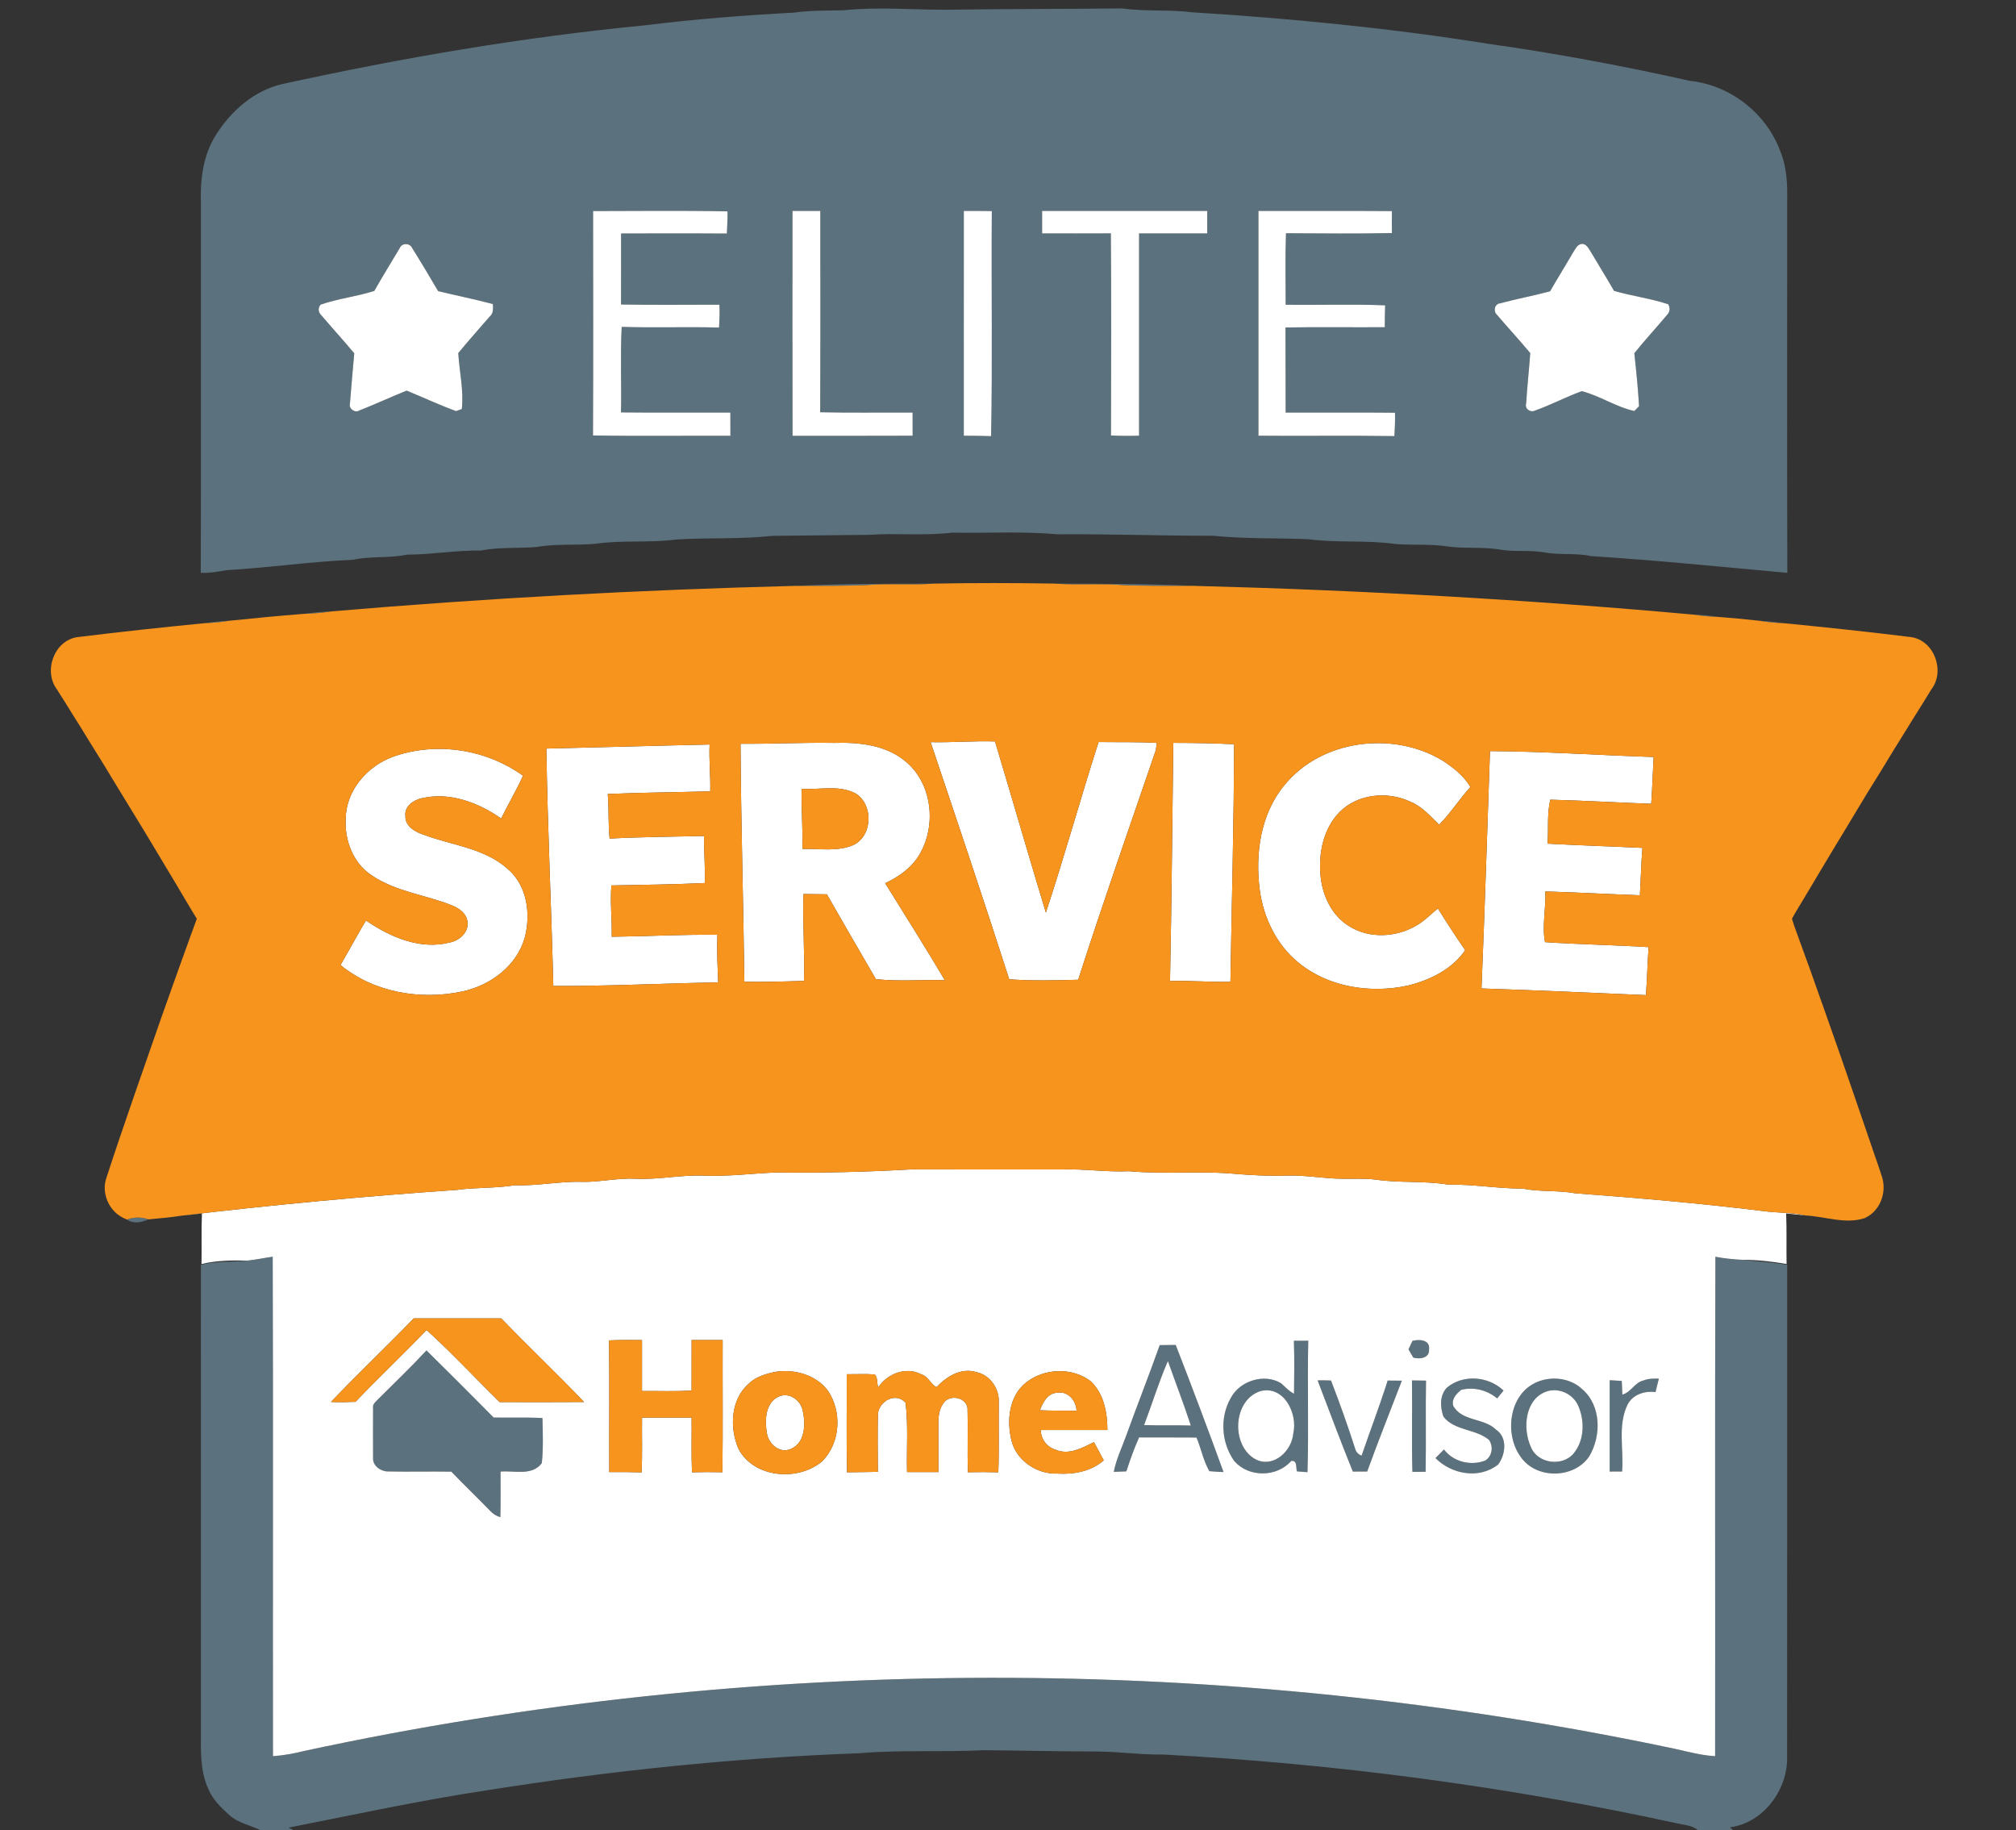 <svg width="650pt" height="590pt" viewBox="0 0 650 590" xmlns="http://www.w3.org/2000/svg"><rect x="0" y="0" width="650" height="590" fill="#333333" stroke="none"/><g fill="#5b717d"><path d="M255.98 4.07c5.27-.75 10.62-.64 15.94-.75 11-1.17 22.08-.16 33.13-.18 18.98-.29 37.98-.23 56.97-.42 7.37 1.06 14.85.28 22.24 1.24 32.03 1.97 64.02 5.12 95.72 10.18 21.8 3.06 43.48 7.14 64.94 11.94 12.94 1.33 24.61 10.47 29.07 22.66 2.13 5.13 2.36 10.79 2.23 16.27.03 39.88-.07 79.77.05 119.66-21.06-1.92-42.09-4.04-63.21-5.39-4.98-1.09-10.13-.28-15.13-1.19-4.59-.82-9.27-.15-13.86-.85-5.63-1.03-11.38-.3-17.03-1.04-5.62-.89-11.33-.41-16.98-.81-9.35-1.35-18.85-.31-28.21-1.56-10.26-.41-20.56-.09-30.79-1.12-16.7.04-33.38-.6-50.08-.47-11.29-1.01-22.66-.32-33.99-.53-8.97 1.08-18.03.08-27.03.72-10.33.14-20.66.16-30.99.32-10.29 1.14-20.68.52-30.99 1.18-8.63 1.15-17.4.12-26.01 1.37-6.34.56-12.75-.07-19.04 1.04-5.98.48-12.03 0-17.96 1.14-7.99-.11-15.85 1.3-23.83 1.33-5.67 1.23-11.52.37-17.19 1.63-13.63.59-27.14 2.57-40.77 3.36-2.8.48-5.6.99-8.45.87.12-39.56.02-79.13.05-118.7-.27-7.76.59-15.85 4.87-22.52C74.52 35.7 82 29.14 91.1 27.08c38.54-8.43 77.6-15.14 116.9-18.92 15.9-1.99 31.95-3.23 47.98-4.09m-64.76 63.97c.03 24.12.08 48.23-.03 72.34 14.77.27 29.54.05 44.31.11.01-2.5 0-4.99-.02-7.49-11.75-.03-23.51.07-35.26-.05.2-9.19-.25-18.41.23-27.57 10.45.33 20.92-.07 31.38.22.15-2.46.25-4.92.13-7.38-10.58 0-21.16.13-31.73-.06.05-7.64.01-15.27.02-22.9 11.37.01 22.74-.05 34.11.03.06-2.38.28-4.76.21-7.15-14.44-.3-28.9-.11-43.35-.1m64.29-.04c-.01 24.17-.04 48.34.02 72.51 12.9-.03 25.81.03 38.72-.04.01-2.49 0-4.98-.01-7.47-9.93-.06-19.87.12-29.8-.1.12-21.63.04-43.27.05-64.9h-8.98m55.25 0c-.03 24.16 0 48.31-.01 72.47 2.93 0 5.87.04 8.8.13.48-24.17.04-48.38.23-72.56-3.01-.04-6.02-.06-9.02-.04M336 68c-.01 2.42-.01 4.83 0 7.24 7.39.01 14.78.03 22.16-.01.17 21.72.1 43.44.04 65.16 3.01.14 6.03.17 9.06.06-.01-21.73-.02-43.47 0-65.2 7.32 0 14.65.01 21.98-.01.01-2.41.01-4.82 0-7.24H336m69.75 0c-.01 24.16 0 48.32 0 72.47 14.61.13 29.22-.11 43.83.12.15-2.51.27-5.02.2-7.54-11.75-.12-23.51-.02-35.26-.05-.06-9.14.02-18.28-.05-27.43 10.67-.18 21.34-.01 32.01-.08 0-2.36.04-4.71.12-7.06-10.68-.43-21.39-.06-32.07-.18.01-7.69-.18-15.38.1-23.06 11.38.06 22.77.18 34.15-.05-.03-2.36-.03-4.73.01-7.09-14.35-.12-28.69-.02-43.04-.05M128.84 80.05c-2.73 4.57-5.53 9.1-8.16 13.74-5.7 1.81-11.72 2.46-17.37 4.44-.82 1.2-.74 2.32.25 3.36 3.52 4.13 7.19 8.14 10.66 12.31-.46 5.4-.99 10.8-1.39 16.2-.48 1.63 1.63 3.15 3.03 2.23 5.12-2.02 10.13-4.34 15.24-6.4 5.33 2.16 10.54 4.63 15.95 6.6.46-.17 1.38-.5 1.85-.67.68-5.94-.8-12.06-1.14-18.05 3.32-3.99 6.74-7.89 10.15-11.79 1.24-.98 1.07-2.6 1.01-4-5.84-1.57-11.79-2.73-17.67-4.18-2.73-4.66-5.49-9.31-8.36-13.89-.79-1.7-3.36-1.69-4.05.1m378.38 1.3c-2.44 4.21-5.02 8.33-7.44 12.55-5.33 1.45-10.77 2.43-16.09 3.88-1.82.17-2.32 2.56-1.04 3.7 3.53 4.15 7.24 8.15 10.73 12.34-.38 5.42-.98 10.82-1.32 16.24-.54 1.71 1.36 3.05 2.85 2.3 5.13-1.82 9.97-4.39 15.08-6.26 5.84 1.49 11.06 5.12 16.95 6.4.38-.39 1.14-1.17 1.53-1.56-.34-5.7-.91-11.4-1.53-17.07 3.37-4.19 7.03-8.15 10.49-12.27.99-1.03 1.15-2.21.45-3.52-5.69-1.88-11.71-2.63-17.48-4.32-2.44-4.26-5.05-8.41-7.54-12.65-.72-1.06-1.39-2.62-2.94-2.48-1.43.24-1.99 1.67-2.7 2.72zM255.95 188.88c15.06-.71 30.13-.69 45.21-.74-7.37.58-14.78-.15-22.14.51-7.69.25-15.38.23-23.07.23zm83.91-.75c15.11.07 30.23.04 45.33.74-7.43.04-14.85 0-22.27-.18-7.67-.71-15.38.04-23.06-.56zM97.9 197.89c3.05-.41 6.12-.69 9.19-.81-3.04.44-6.11.75-9.19.81zm447.93.23c2.79.09 5.58.35 8.35.77-2.81-.09-5.59-.35-8.35-.77zm-480.02 2.79c2.76-.41 5.53-.69 8.32-.82-2.76.45-5.53.72-8.32.82zm501.01-.84c2.77.14 5.53.43 8.28.83-2.78-.09-5.54-.38-8.28-.83zM18.39 222.28l.24.4-.24-.4zm604.02.43l.24-.4-.24.4zm-3.06 4.97zM23.4 230.29zm590.96 5.39c.07-.1.19-.31.26-.41-.07.1-.19.31-.26.41zm-586 2.6c.06.1.19.3.25.4-.06-.1-.19-.3-.25-.4zm4.99 8.03c.07.1.19.31.26.42-.07-.11-.19-.32-.26-.42zm573.04 2.33zm-570.02 2.65l.25.41-.25-.41zm3.04 4.99zm562.05.33c.03-.05.09-.15.12-.21-.03.06-.09.16-.12.21zm-6.08 10.09c.06-.11.19-.32.25-.42-.06.1-.19.31-.25.42zm-548.03 2.58c.06.11.2.33.27.45-.07-.12-.21-.34-.27-.45zm545 2.41zm-542 2.6l.25.41-.25-.41zm539 2.4c.06-.1.18-.31.24-.41-.06.1-.18.31-.24.41zm-536 2.6l.25.41-.25-.41zm533.01 2.38l.24-.4-.24.4zm-530 2.63c.07.11.19.32.25.42-.06-.1-.18-.31-.25-.42zm527.01 2.4c.07-.11.19-.32.26-.43-.07.11-.19.32-.26.43zm-2.99 4.99l.24-.4-.24.4zm-1.99 6.5l.2.57-.2-.57zm-516.97 3.56c.04-.12.14-.37.18-.49-.04.12-.14.37-.18.49zm520.98 7.52zm-524.96 3.51c.05-.14.15-.43.21-.57-.06.14-.16.43-.21.57zm-1.03 2.91c.05-.12.13-.35.18-.46-.05.11-.13.34-.18.46zm530.98 7.57zm-535 3.7c.06-.17.19-.51.25-.68-.06.17-.19.51-.25.68zm-.96 2.75zm541.94 10.54c.06.18.19.54.25.72-.06-.18-.19-.54-.25-.72zm.99 2.84c.05.16.17.49.23.66-.06-.17-.18-.5-.23-.66zm-549.98 6.85c.06-.17.19-.52.25-.69-.06.17-.19.52-.25.69zm-.98 2.83zm560.99 19.51l.24.68-.24-.68zm.97 2.79zm1.07 3.21c.04.12.11.36.15.48-.04-.12-.11-.36-.15-.48zM39.34 392.4zm561.95.26zm-560.36.49c2.25-.87 4.67-.83 6.95-.06-2.24.98-4.79 1.58-6.95.06zm38.78 13.23c2.75-.26 5.47-.88 8.22-1.25.17 53.67.01 107.34.08 161.01 3.41-.22 6.76-.86 10.07-1.68 145.15-31.28 296.83-31.39 442.08-.66 4.24.95 8.46 2.1 12.83 2.34.07-53.67-.1-107.34.09-161 2.87.56 5.79.84 8.71.99 4.81.53 9.66.76 14.44 1.62-.04 52.75.02 105.5-.03 158.25.4 10.72-7.52 21.67-18.43 23.07l.98.93h-11.32c-1.8-1.55-4.22-1.65-6.42-2.14-54.6-11.91-110.2-19.31-165.97-22.25-7.05.14-14.04-.92-21.08-.97-12.33-.01-24.65-.34-36.97-.42-13.29.67-26.62-.17-39.88.97-40.29 1.48-80.47 5.66-120.31 11.98-21.4 3.23-42.55 7.84-63.77 12.01l1.65.82h-10.7c-3.37-1.65-7.27-2.31-10.11-4.93-2.7-2.43-5.41-5.1-6.79-8.54-2.6-5.79-2.32-12.3-2.3-18.5 0-50.09.01-100.17-.01-150.26 4.87-1.34 10.01-.81 14.94-1.39z"/><path d="M417.18 432.23c1.54-.02 3.08-.02 4.63-.02-.32 14.13.18 28.27-.25 42.38-.85-.06-2.54-.2-3.39-.26-.43-1.28.21-3.64-1.85-3.36-4.66 5.31-13.71 5.37-18.36.03-4.19-5.86-4.74-14.09-1.12-20.35 2.93-5.55 10.81-8.02 16.22-4.72 1.34 1.17 2.52 2.57 4.16 3.36.09-5.69.14-11.38-.04-17.06m-10.77 16.22c-9.14 2.93-9.6 18.04-1.25 22.17 5.72 2.53 11.39-3 11.83-8.56 1.48-6.34-3.01-15.52-10.58-13.61zm48.98-16.17c2.22-.63 5.82-.39 5.36 2.78.2 2.78-3.04 3.17-5.06 2.6-.53-.9-1.05-1.78-1.56-2.66.41-.92.83-1.82 1.26-2.72zm-92.31 30.61c3.54-9.78 7.36-19.46 10.84-29.26l5.15-.06c5.3 13.59 10.43 27.26 15.42 40.98-1.53-.05-3.05-.15-4.56-.29-1.96-3.34-2.63-7.28-4.15-10.84-6.17-.06-12.34 0-18.51-.04-1.61 3.55-2.9 7.24-4.11 10.95-1.01.04-3.04.12-4.05.15.77-4.04 2.6-7.74 3.97-11.59m5.8-3.49c5.02.2 10.04 0 15.07.15-2.28-6.99-4.94-13.85-7.39-20.79-2.92 6.68-5.08 13.79-7.68 20.64zm-231.37-24.07c7.27 7.17 14.47 14.4 21.66 21.64 5.24.11 10.49-.12 15.73.17.11 4.84.31 9.71-.21 14.54-3.15 4.21-8.84 2.32-13.3 2.72-.02 4.9.07 9.81-.06 14.71-1.29-.39-2.44-1.08-3.33-2.1-4.12-4.23-8.38-8.33-12.48-12.59-6.84-.11-13.68.08-20.51-.07-2.3 0-4.9-1.87-4.72-4.34-.03-5.36-.02-10.71 0-16.07-.26-1.32.95-2.11 1.7-2.95 5.19-5.2 10.53-10.27 15.52-15.66zm328.89 12.11c5.21-4.5 13.5-3.84 18.38.84-.69.84-1.38 1.68-2.06 2.53-3.25-2.7-7.47-3.77-11.59-2.77-1.54 1.29-3.15 2.85-2.6 5.1 2.77 5.16 9.93 3.88 13.82 7.74 3.76 2.54 3.11 7.94.71 11.22-6.09 4.82-14.98 3.23-20.23-2.05.92-.92 1.83-1.84 2.74-2.77 3.02 3.98 8.67 5.37 13.29 3.57 2.27-1.39 2.71-4.55 1.23-6.67-4.32-3.61-11.02-2.86-14.68-7.47-1.08-3.06-1.28-6.7.99-9.27zm63.44-2.39c1.59-.66 3.31-.66 5.01-.61-.36 1.44-.72 2.88-1.08 4.33-3.49-.48-7.45.81-9.06 4.14-3.2 6.7-1.13 14.34-1.71 21.47-1.34 0-2.67 0-4 .01v-29.45c1.29.08 2.58.16 3.89.23.05 1.46.11 2.93.19 4.41 2.78-.71 3.96-3.89 6.76-4.53zm-105.01-.06c1.43-.03 2.88-.02 4.32.05 2.76 7.18 5.39 14.47 7.73 21.82.28 1.17.99 1.97 2.13 2.4 2.77-8.08 5.83-16.06 8.41-24.21 1.52.03 3.04.01 4.57.04-3.72 9.76-7.63 19.46-11.18 29.29-1.54-.02-3.08-.01-4.62.02-3.96-9.74-7.6-19.6-11.36-29.41zm30.42.02c1.5.04 3.01.06 4.53.06-.18 9.79.06 19.59-.13 29.39-1.06.01-3.19.02-4.26.02-.27-9.82.01-19.64-.14-29.47zm40.17.59c4.76-2.1 10.89-1.42 14.71 2.22 6.18 5.27 6.23 15.13 2.23 21.73-4.94 7.22-17.13 7.34-22.08.06-5.33-7.34-3.74-20.16 5.14-24.01m3.09 3.01c-6.88 2.52-7.62 11.94-4.95 17.8 2.12 5.47 10.28 6.55 13.9 2.03 3.41-4.21 3.52-10.46 1.39-15.27-1.68-3.86-6.34-5.98-10.34-4.56z"/></g><g fill="#fff"><path d="M191.22 68.04c14.45-.01 28.91-.2 43.35.1.07 2.39-.15 4.77-.21 7.15-11.37-.08-22.74-.02-34.11-.03-.01 7.63.03 15.26-.02 22.9 10.57.19 21.15.06 31.73.06.12 2.46.02 4.92-.13 7.38-10.46-.29-20.93.11-31.38-.22-.48 9.16-.03 18.38-.23 27.57 11.75.12 23.51.02 35.26.05.02 2.5.03 4.99.02 7.49-14.77-.06-29.54.16-44.31-.11.11-24.11.06-48.22.03-72.34zm64.29-.04h8.98c-.01 21.63.07 43.27-.05 64.9 9.93.22 19.87.04 29.8.1.01 2.49.02 4.98.01 7.47-12.91.07-25.82.01-38.72.04-.06-24.17-.03-48.34-.02-72.51zm55.25 0c3-.02 6.01 0 9.02.04-.19 24.18.25 48.39-.23 72.56-2.93-.09-5.87-.13-8.8-.13.01-24.16-.02-48.31.01-72.47zM336 68h53.24c.01 2.42.01 4.83 0 7.24-7.33.02-14.66.01-21.98.01-.02 21.73-.01 43.47 0 65.2-3.03.11-6.05.08-9.06-.06.06-21.72.13-43.44-.04-65.16-7.38.04-14.77.02-22.16.01-.01-2.41-.01-4.82 0-7.24zm69.75 0c14.35.03 28.69-.07 43.04.05-.04 2.36-.04 4.73-.01 7.09-11.38.23-22.77.11-34.15.05-.28 7.68-.09 15.37-.1 23.06 10.68.12 21.39-.25 32.07.18-.08 2.35-.12 4.7-.12 7.06-10.67.07-21.34-.1-32.01.08.07 9.15-.01 18.29.05 27.43 11.75.03 23.51-.07 35.26.05.07 2.52-.05 5.03-.2 7.54-14.61-.23-29.22.01-43.83-.12 0-24.15-.01-48.31 0-72.47zM128.84 80.05c.69-1.79 3.26-1.8 4.05-.1 2.87 4.58 5.63 9.23 8.36 13.89 5.88 1.45 11.83 2.61 17.67 4.18.06 1.4.23 3.02-1.01 4-3.41 3.9-6.83 7.8-10.15 11.79.34 5.99 1.82 12.11 1.14 18.05-.47.17-1.39.5-1.85.67-5.41-1.97-10.62-4.44-15.95-6.6-5.11 2.06-10.12 4.38-15.24 6.4-1.4.92-3.51-.6-3.03-2.23.4-5.4.93-10.8 1.39-16.2-3.47-4.17-7.14-8.18-10.66-12.31-.99-1.04-1.07-2.16-.25-3.36 5.65-1.98 11.67-2.63 17.37-4.44 2.63-4.64 5.43-9.17 8.16-13.74zm378.38 1.3c.71-1.05 1.27-2.48 2.7-2.72 1.55-.14 2.22 1.42 2.94 2.48 2.49 4.24 5.1 8.39 7.54 12.65 5.77 1.69 11.79 2.44 17.48 4.32.7 1.31.54 2.49-.45 3.52-3.46 4.12-7.12 8.08-10.49 12.27.62 5.67 1.19 11.37 1.53 17.07-.39.39-1.15 1.17-1.53 1.56-5.89-1.28-11.11-4.91-16.95-6.4-5.11 1.87-9.95 4.44-15.08 6.26-1.49.75-3.39-.59-2.85-2.3.34-5.42.94-10.82 1.32-16.24-3.49-4.19-7.2-8.19-10.73-12.34-1.28-1.14-.78-3.53 1.04-3.7 5.32-1.45 10.76-2.43 16.09-3.88 2.42-4.22 5-8.34 7.44-12.55zm-207.17 157.9c6.92.16 13.83-.46 20.76-.23 5.53 18.37 10.82 36.82 16.4 55.18 6.01-18.16 11.13-36.73 16.99-54.99 6.26.09 12.53-.07 18.79.28-.08.58-.24 1.75-.33 2.33-8.42 24.64-17.07 49.22-25.03 74.02-7.41.2-14.85.41-22.24-.15-8.21-25.56-16.78-51-25.34-76.44zm78.25.23c6.52.01 13.11.12 19.59.44-.04 25.52-.77 51.05-1.17 76.58-6.5.17-12.98-.45-19.48-.24.52-25.59.72-51.19 1.06-76.78zm-202.14 1.84c17.55-.39 35.08-.93 52.63-1.31-.23 5.03.34 10.05.21 15.09-11.01.32-22.04.38-33.05.86.43 4.78.1 9.59.6 14.37 10.13-.55 20.29-.59 30.43-.83-.01 5.06.42 10.11.27 15.17-10.03.45-20.08.59-30.12.77-.46 5.51.24 11.02.1 16.54 11.36-.13 22.71-.76 34.07-.64-.19 5.12.06 10.23.26 15.35-17.72.33-35.45 1.22-53.16 1.16-.63-25.51-1.86-51.02-2.24-76.53zm62.6-1.55c10.08.07 20.16-.44 30.24-.28 8.06-.26 16.94.68 23.25 6.21 8.37 7.15 9.71 20.48 4.22 29.75-2.49 4.28-6.67 7.2-11.07 9.28 6.45 10.39 12.99 20.72 19.22 31.24-7.38-.19-14.96.51-22.22-.33-5.32-9.08-10.55-18.22-15.8-27.34-2.52-.04-5.04-.07-7.55-.09-.29 9.34.45 18.66.17 28-6.41.21-12.81.4-19.22.28-.32-25.57-1.08-51.14-1.24-76.72m19.72 14.52c-.16 6.47.41 12.92.23 19.39 5.54-.17 11.45 1 16.67-1.37 6.02-3.16 6.2-12.89.55-16.49-5.35-2.88-11.67-1.14-17.45-1.53zm155.71-1.25c11.92-14.62 34.87-17.46 50.78-7.94 3.53 2.25 6.95 4.96 9.12 8.6-3.54 3.9-6.39 8.44-10.08 12.16-2.85-2.79-5.55-5.9-9.34-7.44-7.36-3.44-17-2.52-22.82 3.42-5.11 5.25-6.74 13.02-6.11 20.13.52 6.58 3.64 13.37 9.53 16.77 6.39 3.89 14.78 3.42 21.16-.23 2.7-1.46 4.81-3.73 7.17-5.65 2.84 4.54 5.76 9.04 8.81 13.45-4.19 6.17-11.43 9.69-18.52 11.42-12.02 2.6-25.58.56-35.25-7.41-7.02-5.73-11.23-14.38-12.45-23.28-1.57-11.74.2-24.66 8-34zm-287.35-9.13c13.83-4.89 29.91-2.41 41.79 6.16-2.13 4.71-4.77 9.16-7.04 13.8-7.32-5.12-16.57-8.66-25.56-6.55-2.69.54-5.68 2.62-5.32 5.71-.16 3.4 3.31 5.28 6.11 6.14 9.08 3.39 19.54 4.26 26.98 11.04 6.16 5.32 7.37 14.38 5.43 21.92-2.51 9.19-11.13 15.59-20.18 17.49-13.41 2.89-28.5.34-39.25-8.51 2.75-4.78 5.38-9.63 8.2-14.37 7.8 5.35 17.53 9.58 27.12 7.07 3.07-.61 6.14-3.36 5.59-6.73-.27-2.52-2.53-4.17-4.69-5.09-8.63-3.53-18.39-4.45-26.21-9.83-5.94-3.89-8.76-11.28-8.34-18.2.07-9.17 7-17.03 15.37-20.05zm353.56-1.78c17.59.11 35.17 1.34 52.76 1.91-.27 5.03-.43 10.06-.77 15.08-10.85-.39-21.69-1.04-32.54-1.32-1.12 4.56-.53 9.47-.89 14.17 10.19.56 20.4.87 30.6 1.37-.44 5.08-.51 10.18-.83 15.27-10.17-.36-20.32-.93-30.49-1.23.25 5.41-1.12 11.12-.09 16.34 11.1.75 22.27.91 33.39 1.61-.37 5.15-.47 10.32-.85 15.47-17.67-.77-35.35-1.56-53.03-2.15 1.06-25.5 1.86-51.01 2.74-76.52zM250.02 377.97c14.65.18 29.3-.15 43.91-1 16.03.06 32.05.02 48.07.03 7.37-.27 14.68.91 22.05.57 11.61 1.05 23.29-.24 34.9.91 5.33.41 10.69.67 16.05.49 6.04-.19 12.01 1.01 18.05 1.03 3.49.03 7-.15 10.49.27 7.76 1.15 15.64.32 23.39 1.62 8.06-.15 16.01 1.28 24.06 1.29 5.59 1.1 11.31.48 16.9 1.5 20.36 1.51 40.72 3.28 61.01 5.78 4.39.58 8.87.37 13.22 1.37-2.08-.21-4.16-.42-6.23-.66.22 5.43.05 10.87.14 16.31-4.71-.82-9.46-1.35-14.24-1.35-2.92-.15-5.84-.43-8.71-.99-.19 53.66-.02 107.33-.09 161-4.37-.24-8.59-1.39-12.83-2.34-145.25-30.73-296.93-30.62-442.08.66-3.31.82-6.66 1.46-10.07 1.68-.07-53.67.09-107.34-.08-161.01-2.75.37-5.47.99-8.22 1.25-4.95-.11-9.91-.06-14.74 1.11.1-5.44-.08-10.88.14-16.31-2.08.26-4.16.46-6.25.68 29.36-3.48 58.83-6.23 88.32-8.26 6.24-.87 12.57-.48 18.8-1.52 7.38.29 14.64-1.36 22.02-1.08 5.68.07 11.28-1.32 16.98-1.01 7.38.35 14.67-1.32 22.05-1 7.69.31 15.33-.69 22.99-1.02m-116.63 47.04c-8.77 9.1-17.97 17.78-26.68 26.94 2.64.1 5.27.06 7.91-.04 7.49-7.85 15.4-15.3 22.91-23.15 8.18 7.37 15.67 15.52 23.55 23.22 9.08.02 18.16.05 27.24-.02-8.74-9.14-17.93-17.85-26.71-26.95-9.41-.02-18.82-.02-28.22 0m62.98 7.1c.17 14.15.02 28.3.08 42.45 3.47-.02 6.94-.03 10.4.08.32-5.87.07-11.76.16-17.64h15.98c.07 5.88-.12 11.75.12 17.63 3.27-.1 6.54-.1 9.81-.02.19-14.2.02-28.41.08-42.61h-10c0 5.42.01 10.84-.01 16.26-5.32.36-10.66.12-15.99.16v-16.41c-3.54-.03-7.09-.07-10.63.1m220.81.12c.18 5.68.13 11.37.04 17.06-1.64-.79-2.82-2.19-4.16-3.36-5.41-3.3-13.29-.83-16.22 4.72-3.62 6.26-3.07 14.49 1.12 20.35 4.65 5.34 13.7 5.28 18.36-.03 2.06-.28 1.42 2.08 1.85 3.36.85.06 2.54.2 3.39.26.43-14.11-.07-28.25.25-42.38-1.55 0-3.09 0-4.63.02m38.21.05c-.43.9-.85 1.8-1.26 2.72.51.88 1.03 1.76 1.56 2.66 2.02.57 5.26.18 5.06-2.6.46-3.17-3.14-3.41-5.36-2.78m-92.31 30.61c-1.37 3.85-3.2 7.55-3.97 11.59 1.01-.03 3.04-.11 4.05-.15 1.21-3.71 2.5-7.4 4.11-10.95 6.17.04 12.34-.02 18.51.04 1.52 3.56 2.19 7.5 4.15 10.84 1.51.14 3.03.24 4.56.29-4.99-13.72-10.12-27.39-15.42-40.98l-5.15.06c-3.48 9.8-7.3 19.48-10.84 29.26m-225.57-27.56c-4.99 5.39-10.33 10.46-15.52 15.66-.75.84-1.96 1.63-1.7 2.95-.02 5.36-.03 10.71 0 16.07-.18 2.47 2.42 4.34 4.72 4.34 6.83.15 13.67-.04 20.51.07 4.1 4.26 8.36 8.36 12.48 12.59.89 1.02 2.04 1.71 3.33 2.1.13-4.9.04-9.81.06-14.71 4.46-.4 10.15 1.49 13.3-2.72.52-4.83.32-9.7.21-14.54-5.24-.29-10.49-.06-15.73-.17-7.19-7.24-14.39-14.47-21.66-21.64m112.56 6.9c-3.16.65-6.46 1.59-8.8 3.96-5.73 5.12-6.04 14.08-3.21 20.78 4.92 9.53 19.21 10.69 27 4.14 5.95-5.94 6.51-16.07 1.79-22.91-3.81-5.02-10.74-6.9-16.78-5.97m33.09 5.03c-.5-1.29-.07-3.24-1.14-4.18-3-.23-6.02-.04-9.02-.08.07 10.54-.14 21.08.11 31.62 3.31-.06 6.62-.04 9.93-.14-.03-6.21-.12-12.42.01-18.63.36-4.17 5.77-7.22 8.93-3.64.9 7.41.28 14.89.47 22.34 3.36.01 6.73.01 10.1 0 .02-5.2.01-10.4-.01-15.59-.01-2.52.32-5.31 2.14-7.2 2.2-2.24 6.91-1.09 7.27 2.22.19 6.87-.1 13.76.13 20.63 3.27-.08 6.53-.08 9.8.02.27-7.54.04-15.1.14-22.65.21-4.35-2.85-8.76-7.21-9.64-4.92-1.55-9.61 1.43-12.87 4.84-1.88-.95-2.73-3.6-5.02-4.18-4.85-2.55-10.89-.11-13.76 4.26m47.62-1.53c-5.43 4.33-6.23 12.1-4.7 18.45 1.46 6.6 8.27 11.15 14.88 10.86 5.23.33 10.88-.7 14.91-4.27-1-1.98-2.13-3.88-3.14-5.85-3.76 1.79-8.05 4.26-12.28 2.46-2.85-.81-4.87-3.4-4.87-6.38 7.16-.01 14.31 0 21.47 0 0-5.58-1.14-11.8-5.41-15.75-6.02-4.58-15.02-4.17-20.86.48m135.62 1.71c-2.27 2.57-2.07 6.21-.99 9.27 3.66 4.61 10.36 3.86 14.68 7.47 1.48 2.12 1.04 5.28-1.23 6.67-4.62 1.8-10.27.41-13.29-3.57-.91.93-1.82 1.85-2.74 2.77 5.25 5.28 14.14 6.87 20.23 2.05 2.4-3.28 3.05-8.68-.71-11.22-3.89-3.86-11.05-2.58-13.82-7.74-.55-2.25 1.06-3.81 2.6-5.1 4.12-1 8.34.07 11.59 2.77.68-.85 1.37-1.69 2.06-2.53-4.88-4.68-13.17-5.34-18.38-.84m63.44-2.39c-2.8.64-3.98 3.82-6.76 4.53-.08-1.48-.14-2.95-.19-4.41-1.31-.07-2.6-.15-3.89-.23v29.45c1.33-.01 2.66-.01 4-.01.58-7.13-1.49-14.77 1.71-21.47 1.61-3.33 5.57-4.62 9.06-4.14.36-1.45.72-2.89 1.08-4.33-1.7-.05-3.42-.05-5.01.61m-105.01-.06c3.76 9.81 7.4 19.67 11.36 29.41 1.54-.03 3.08-.04 4.62-.02 3.55-9.83 7.46-19.53 11.18-29.29-1.53-.03-3.05-.01-4.57-.04-2.58 8.15-5.64 16.13-8.41 24.21-1.14-.43-1.85-1.23-2.13-2.4-2.34-7.35-4.97-14.64-7.73-21.82-1.44-.07-2.89-.08-4.32-.05m30.42.02c.15 9.83-.13 19.65.14 29.47 1.07 0 3.2-.01 4.26-.02.19-9.8-.05-19.6.13-29.39-1.52 0-3.03-.02-4.53-.06m40.17.59c-8.88 3.85-10.47 16.67-5.14 24.01 4.95 7.28 17.14 7.16 22.08-.06 4-6.6 3.95-16.46-2.23-21.73-3.82-3.64-9.95-4.32-14.71-2.22z"/><path d="M368.88 459.4c2.6-6.85 4.76-13.96 7.68-20.64 2.45 6.94 5.11 13.8 7.39 20.79-5.03-.15-10.05.05-15.07-.15zm37.53-10.95c7.57-1.91 12.06 7.27 10.58 13.61-.44 5.56-6.11 11.09-11.83 8.56-8.35-4.13-7.89-19.24 1.25-22.17zm92.1.16c4-1.42 8.66.7 10.34 4.56 2.13 4.81 2.02 11.06-1.39 15.27-3.62 4.52-11.78 3.44-13.9-2.03-2.67-5.86-1.93-15.28 4.95-17.8zm-163.22 6.01c.94-2.55 2.52-5.56 5.63-5.64 3.46-.6 6.08 2.57 6.18 5.79-3.94-.04-7.88.05-11.81-.15zm-84.17-4.44c3.39-1.46 7.12 1.23 7.7 4.65.98 4.2.79 10.42-3.89 12.29-3.52 1.57-7.16-1.63-7.66-5.08-.74-4.09-.56-9.9 3.85-11.86z"/></g><g fill="#f7941e"><path d="M301.16 188.14c12.89-.24 25.8-.22 38.7-.01 7.68.6 15.39-.15 23.06.56 7.42.18 14.84.22 22.27.18 53.62 1.39 107.21 4.42 160.64 9.25 2.76.42 5.54.68 8.35.77 4.22.32 8.43.71 12.64 1.18 2.74.45 5.5.74 8.28.83 13.67 1.33 27.33 2.79 40.96 4.47 7.57.99 11.24 11.03 6.59 16.94l-.24.4c-.94 1.53-1.88 3.05-2.81 4.57-.07.1-.19.3-.25.4-1.6 2.52-3.18 5.05-4.73 7.59-.07.1-.19.31-.26.41-2.62 4.21-5.24 8.42-7.79 12.67-.04.07-.13.22-.18.29-1.6 2.59-3.22 5.17-4.81 7.76-.03.06-.09.16-.12.21-1.95 3.22-3.89 6.45-5.83 9.67-.06.1-.19.31-.25.42-.94 1.53-1.86 3.06-2.78 4.6-.06.09-.19.29-.25.39-.93 1.53-1.86 3.05-2.76 4.59-.06.1-.18.31-.24.41-.93 1.52-1.85 3.05-2.75 4.58l-.24.4c-.92 1.53-1.83 3.06-2.73 4.6-.07.11-.19.32-.26.43-.92 1.53-1.83 3.06-2.75 4.59l-.24.4c-.91 1.47-1.8 2.95-2.62 4.47.16.51.48 1.53.63 2.03l.2.57c1.29 3.49 2.54 7.01 3.81 10.51.05.12.14.36.18.48 1.66 4.48 3.18 9.01 4.81 13.51.04.12.13.36.18.48 1.97 5.49 3.85 11.01 5.8 16.51.06.18.19.54.25.72.19.53.55 1.59.74 2.12.05.16.17.49.23.66 3.32 9.49 6.5 19.03 9.8 28.53l.24.68c.18.53.54 1.59.73 2.11.05.18.17.52.23.69l.84 2.52c.04.12.11.36.15.48 1.92 4.99-.03 11.22-4.9 13.69-.1.06-.29.16-.39.21-6.19 2.1-12.82-.51-19.17-.83-4.35-1-8.83-.79-13.22-1.37-20.29-2.5-40.65-4.27-61.01-5.78-5.59-1.02-11.31-.4-16.9-1.5-8.05-.01-16-1.44-24.06-1.29-7.75-1.3-15.63-.47-23.39-1.62-3.49-.42-7-.24-10.49-.27-6.04-.02-12.01-1.22-18.05-1.03-5.36.18-10.72-.08-16.05-.49-11.61-1.15-23.29.14-34.9-.91-7.37.34-14.68-.84-22.05-.57-16.02-.01-32.04.03-48.07-.03-14.61.85-29.26 1.18-43.91 1-7.66.33-15.3 1.33-22.99 1.02-7.38-.32-14.67 1.35-22.05 1-5.7-.31-11.3 1.08-16.98 1.01-7.38-.28-14.64 1.37-22.02 1.08-6.23 1.04-12.56.65-18.8 1.52-29.49 2.03-58.96 4.78-88.32 8.26-3.64.55-7.31.91-10.98 1.23-2.28-.77-4.7-.81-6.95.06l-1.19-.53c-.1-.06-.3-.17-.4-.22-4.31-2.3-6.63-7.79-5.11-12.46 2.92-9.1 6.09-18.12 9.17-27.17.07-.18.19-.52.25-.69.18-.54.55-1.61.73-2.14.06-.17.19-.52.25-.69 2.27-6.51 4.51-13.03 6.8-19.54.05-.16.17-.5.23-.66.18-.53.55-1.57.73-2.09.06-.17.19-.51.25-.68 1.27-3.53 2.53-7.06 3.77-10.59.05-.12.13-.35.18-.46.21-.61.64-1.84.85-2.45.05-.14.15-.43.21-.57 1.29-3.47 2.49-6.98 3.77-10.46.04-.12.14-.37.18-.49.63-1.7 1.24-3.39 1.86-5.08-2.35-3.78-4.57-7.64-6.85-11.46-.06-.1-.18-.31-.25-.42-.92-1.53-1.85-3.07-2.76-4.6l-.25-.41c-.92-1.53-1.83-3.06-2.75-4.59l-.25-.41c-.92-1.53-1.82-3.05-2.73-4.56-.07-.12-.21-.34-.27-.45-2.57-4.19-5.1-8.41-7.69-12.59-.07-.1-.19-.3-.25-.41-.92-1.53-1.86-3.06-2.79-4.58l-.25-.41c-.93-1.52-1.84-3.04-2.76-4.56-.07-.11-.19-.32-.26-.42-1.57-2.55-3.16-5.09-4.74-7.63-.06-.1-.19-.3-.25-.4-1.55-2.54-3.1-5.09-4.71-7.59-.07-.1-.19-.3-.25-.4-1.56-2.56-3.17-5.09-4.77-7.61l-.24-.4c-4.53-5.96-.89-15.9 6.67-16.9 13.56-1.68 27.16-3.13 40.75-4.47 2.79-.1 5.56-.37 8.32-.82 7.91-.82 15.84-1.57 23.77-2.2 3.08-.06 6.15-.37 9.19-.81 49.53-4.22 99.18-6.94 148.86-8.2 7.69 0 15.38.02 23.07-.23 7.36-.66 14.77.07 22.14-.51m-1.11 51.11c8.56 25.44 17.13 50.88 25.34 76.44 7.39.56 14.83.35 22.24.15 7.96-24.8 16.61-49.38 25.03-74.02.09-.58.25-1.75.33-2.33-6.26-.35-12.53-.19-18.79-.28-5.86 18.26-10.98 36.83-16.99 54.99-5.58-18.36-10.87-36.81-16.4-55.18-6.93-.23-13.84.39-20.76.23m78.25.23c-.34 25.59-.54 51.19-1.06 76.78 6.5-.21 12.98.41 19.48.24.4-25.53 1.13-51.06 1.17-76.58-6.48-.32-13.07-.43-19.59-.44m-202.14 1.84c.38 25.51 1.61 51.02 2.24 76.53 17.71.06 35.44-.83 53.16-1.16-.2-5.12-.45-10.23-.26-15.35-11.36-.12-22.71.51-34.07.64.14-5.52-.56-11.03-.1-16.54 10.04-.18 20.09-.32 30.12-.77.15-5.06-.28-10.11-.27-15.17-10.14.24-20.3.28-30.43.83-.5-4.78-.17-9.59-.6-14.37 11.01-.48 22.04-.54 33.05-.86.13-5.04-.44-10.06-.21-15.09-17.55.38-35.08.92-52.63 1.31m62.6-1.55c.16 25.58.92 51.15 1.24 76.72 6.41.12 12.81-.07 19.22-.28.28-9.34-.46-18.66-.17-28 2.51.02 5.03.05 7.55.09 5.25 9.12 10.48 18.26 15.8 27.34 7.26.84 14.84.14 22.22.33-6.23-10.52-12.77-20.85-19.22-31.24 4.4-2.08 8.58-5 11.07-9.28 5.49-9.27 4.15-22.6-4.22-29.75-6.31-5.53-15.19-6.47-23.25-6.21-10.08-.16-20.16.35-30.24.28m175.43 13.27c-7.8 9.34-9.57 22.26-8 34 1.22 8.9 5.43 17.55 12.45 23.28 9.67 7.97 23.23 10.01 35.25 7.41 7.09-1.73 14.33-5.25 18.52-11.42-3.05-4.41-5.97-8.91-8.81-13.45-2.36 1.92-4.47 4.19-7.17 5.65-6.38 3.65-14.77 4.12-21.16.23-5.89-3.4-9.01-10.19-9.53-16.77-.63-7.11 1-14.88 6.11-20.13 5.82-5.94 15.46-6.86 22.82-3.42 3.79 1.54 6.49 4.65 9.34 7.44 3.69-3.72 6.54-8.26 10.08-12.16-2.17-3.64-5.59-6.35-9.12-8.6-15.91-9.52-38.86-6.68-50.78 7.94m-287.35-9.13c-8.37 3.02-15.3 10.88-15.37 20.05-.42 6.92 2.4 14.31 8.34 18.2 7.82 5.38 17.58 6.3 26.21 9.83 2.16.92 4.42 2.57 4.69 5.09.55 3.37-2.52 6.12-5.59 6.73-9.59 2.51-19.32-1.72-27.12-7.07-2.82 4.74-5.45 9.59-8.2 14.37 10.75 8.85 25.84 11.4 39.25 8.51 9.05-1.9 17.67-8.3 20.18-17.49 1.94-7.54.73-16.6-5.43-21.92-7.44-6.78-17.9-7.65-26.98-11.04-2.8-.86-6.27-2.74-6.11-6.14-.36-3.09 2.63-5.17 5.32-5.71 8.99-2.11 18.24 1.43 25.56 6.55 2.27-4.64 4.91-9.09 7.04-13.8-11.88-8.57-27.96-11.05-41.79-6.16m353.56-1.78c-.88 25.51-1.68 51.02-2.74 76.52 17.68.59 35.36 1.38 53.03 2.15.38-5.15.48-10.32.85-15.47-11.12-.7-22.29-.86-33.39-1.61-1.03-5.22.34-10.93.09-16.34 10.17.3 20.32.87 30.49 1.23.32-5.09.39-10.19.83-15.27-10.2-.5-20.41-.81-30.6-1.37.36-4.7-.23-9.61.89-14.17 10.85.28 21.69.93 32.54 1.32.34-5.02.5-10.05.77-15.08-17.59-.57-35.17-1.8-52.76-1.91z"/><path d="M258.48 254.29c5.78.39 12.1-1.35 17.45 1.53 5.65 3.6 5.47 13.33-.55 16.49-5.22 2.37-11.13 1.2-16.67 1.37.18-6.47-.39-12.92-.23-19.39zM133.39 425.01c9.4-.02 18.81-.02 28.22 0 8.78 9.1 17.97 17.81 26.71 26.95-9.08.07-18.16.04-27.24.02-7.88-7.7-15.37-15.85-23.55-23.22-7.51 7.85-15.42 15.3-22.91 23.15-2.64.1-5.27.14-7.91.04 8.71-9.16 17.91-17.84 26.68-26.94zm62.98 7.1c3.54-.17 7.09-.13 10.63-.1v16.41c5.33-.04 10.67.2 15.99-.16.02-5.42.01-10.84.01-16.26h10c-.06 14.2.11 28.41-.08 42.61-3.27-.08-6.54-.08-9.81.02-.24-5.88-.05-11.75-.12-17.63h-15.98c-.09 5.88.16 11.77-.16 17.64-3.46-.11-6.93-.1-10.4-.08-.06-14.15.09-28.3-.08-42.45zm53.7 10.12c6.04-.93 12.97.95 16.78 5.97 4.72 6.84 4.16 16.97-1.79 22.91-7.79 6.55-22.08 5.39-27-4.14-2.83-6.7-2.52-15.66 3.21-20.78 2.34-2.37 5.64-3.31 8.8-3.96m1.05 7.95c-4.41 1.96-4.59 7.77-3.85 11.86.5 3.45 4.14 6.65 7.66 5.08 4.68-1.87 4.87-8.09 3.89-12.29-.58-3.42-4.31-6.11-7.7-4.65zm32.04-2.92c2.87-4.37 8.91-6.81 13.76-4.26 2.29.58 3.14 3.23 5.02 4.18 3.26-3.41 7.95-6.39 12.87-4.84 4.36.88 7.42 5.29 7.21 9.64-.1 7.55.13 15.11-.14 22.65-3.27-.1-6.53-.1-9.8-.02-.23-6.87.06-13.76-.13-20.63-.36-3.31-5.07-4.46-7.27-2.22-1.82 1.89-2.15 4.68-2.14 7.2.02 5.19.03 10.39.01 15.59-3.37.01-6.74.01-10.1 0-.19-7.45.43-14.93-.47-22.34-3.16-3.58-8.57-.53-8.93 3.64-.13 6.21-.04 12.42-.01 18.63-3.31.1-6.62.08-9.93.14-.25-10.54-.04-21.08-.11-31.62 3 .04 6.02-.15 9.02.08 1.07.94.64 2.89 1.14 4.18zm47.62-1.53c5.84-4.65 14.84-5.06 20.86-.48 4.27 3.95 5.41 10.17 5.41 15.75-7.16 0-14.31-.01-21.47 0 0 2.98 2.02 5.57 4.87 6.38 4.23 1.8 8.52-.67 12.28-2.46 1.01 1.97 2.14 3.87 3.14 5.85-4.03 3.57-9.68 4.6-14.91 4.27-6.61.29-13.42-4.26-14.88-10.86-1.53-6.35-.73-14.12 4.7-18.45m4.51 8.89c3.93.2 7.87.11 11.81.15-.1-3.22-2.72-6.39-6.18-5.79-3.11.08-4.69 3.09-5.63 5.64z"/></g></svg>